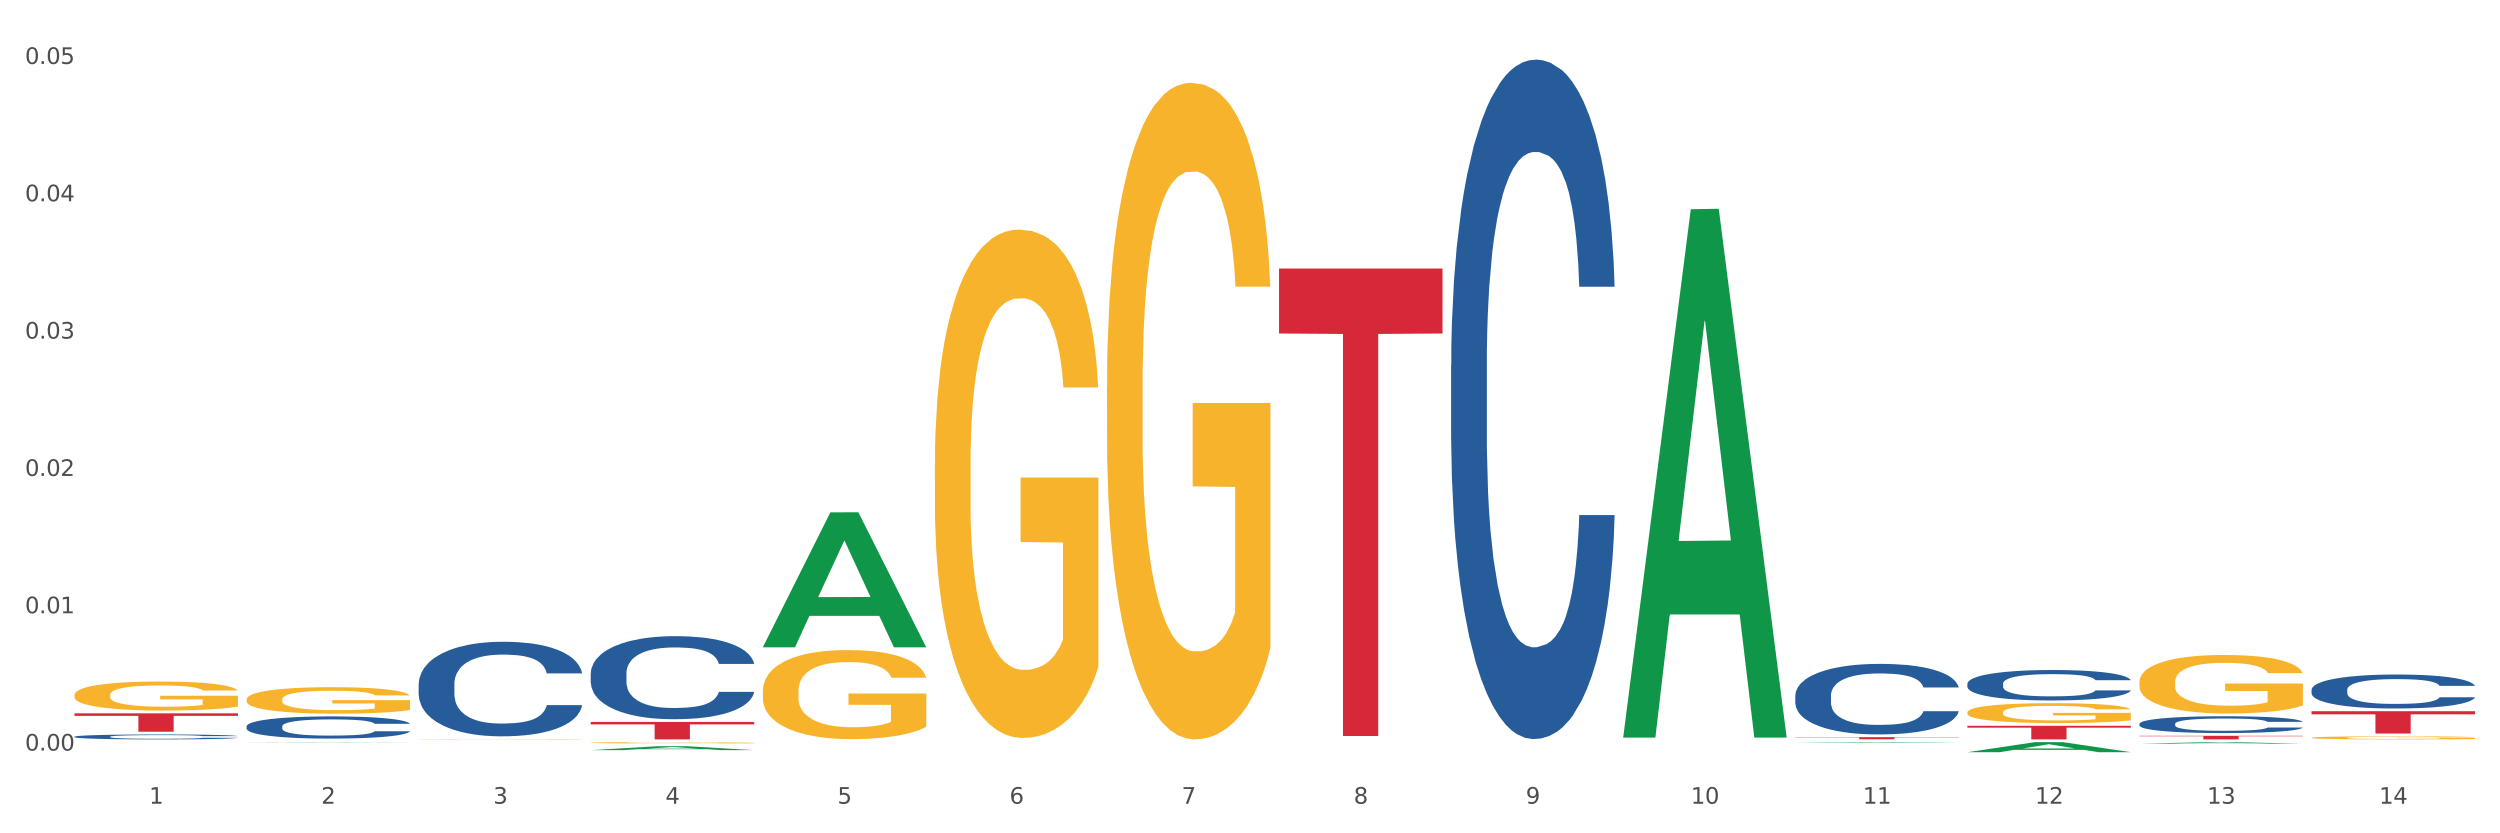 <?xml version="1.0" encoding="utf-8" standalone="no"?>
<!DOCTYPE svg PUBLIC "-//W3C//DTD SVG 1.1//EN"
  "http://www.w3.org/Graphics/SVG/1.1/DTD/svg11.dtd">
<svg xmlns:xlink="http://www.w3.org/1999/xlink" width="1080pt" height="360pt" viewBox="0 0 1080 360" xmlns="http://www.w3.org/2000/svg" version="1.1">
 <rect x="0" y="0" width="1080" height="360" fill="#333333" stroke="none"/>
 <defs>
  <style type="text/css">*{stroke-linejoin: round; stroke-linecap: butt}</style>
 </defs>
 <g id="figure_1">
  <g id="patch_1">
   <path d="M 0 360 
L 1080 360 
L 1080 0 
L 0 0 
z
" style="fill: #ffffff; stroke: #ffffff; stroke-linejoin: miter"/>
  </g>
  <g id="axes_1">
   <g id="matplotlib.axis_1">
    <g id="xtick_1">
     <g id="text_1">
      <!-- 1 -->
      <g style="fill: #4d4d4d" transform="translate(64.432 347.204) scale(0.096 -0.096)">
       <defs>
        <path id="DejaVuSans-31" d="M 794 531 
L 1825 531 
L 1825 4091 
L 703 3866 
L 703 4441 
L 1819 4666 
L 2450 4666 
L 2450 531 
L 3481 531 
L 3481 0 
L 794 0 
L 794 531 
z
" transform="scale(0.016)"/>
       </defs>
       <use xlink:href="#DejaVuSans-31"/>
      </g>
     </g>
    </g>
    <g id="xtick_2">
     <g id="text_2">
      <!-- 2 -->
      <g style="fill: #4d4d4d" transform="translate(138.771 347.204) scale(0.096 -0.096)">
       <defs>
        <path id="DejaVuSans-32" d="M 1228 531 
L 3431 531 
L 3431 0 
L 469 0 
L 469 531 
Q 828 903 1448 1529 
Q 2069 2156 2228 2338 
Q 2531 2678 2651 2914 
Q 2772 3150 2772 3378 
Q 2772 3750 2511 3984 
Q 2250 4219 1831 4219 
Q 1534 4219 1204 4116 
Q 875 4013 500 3803 
L 500 4441 
Q 881 4594 1212 4672 
Q 1544 4750 1819 4750 
Q 2544 4750 2975 4387 
Q 3406 4025 3406 3419 
Q 3406 3131 3298 2873 
Q 3191 2616 2906 2266 
Q 2828 2175 2409 1742 
Q 1991 1309 1228 531 
z
" transform="scale(0.016)"/>
       </defs>
       <use xlink:href="#DejaVuSans-32"/>
      </g>
     </g>
    </g>
    <g id="xtick_3">
     <g id="text_3">
      <!-- 3 -->
      <g style="fill: #4d4d4d" transform="translate(213.109 347.204) scale(0.096 -0.096)">
       <defs>
        <path id="DejaVuSans-33" d="M 2597 2516 
Q 3050 2419 3304 2112 
Q 3559 1806 3559 1356 
Q 3559 666 3084 287 
Q 2609 -91 1734 -91 
Q 1441 -91 1130 -33 
Q 819 25 488 141 
L 488 750 
Q 750 597 1062 519 
Q 1375 441 1716 441 
Q 2309 441 2620 675 
Q 2931 909 2931 1356 
Q 2931 1769 2642 2001 
Q 2353 2234 1838 2234 
L 1294 2234 
L 1294 2753 
L 1863 2753 
Q 2328 2753 2575 2939 
Q 2822 3125 2822 3475 
Q 2822 3834 2567 4026 
Q 2313 4219 1838 4219 
Q 1578 4219 1281 4162 
Q 984 4106 628 3988 
L 628 4550 
Q 988 4650 1302 4700 
Q 1616 4750 1894 4750 
Q 2613 4750 3031 4423 
Q 3450 4097 3450 3541 
Q 3450 3153 3228 2886 
Q 3006 2619 2597 2516 
z
" transform="scale(0.016)"/>
       </defs>
       <use xlink:href="#DejaVuSans-33"/>
      </g>
     </g>
    </g>
    <g id="xtick_4">
     <g id="text_4">
      <!-- 4 -->
      <g style="fill: #4d4d4d" transform="translate(287.448 347.204) scale(0.096 -0.096)">
       <defs>
        <path id="DejaVuSans-34" d="M 2419 4116 
L 825 1625 
L 2419 1625 
L 2419 4116 
z
M 2253 4666 
L 3047 4666 
L 3047 1625 
L 3713 1625 
L 3713 1100 
L 3047 1100 
L 3047 0 
L 2419 0 
L 2419 1100 
L 313 1100 
L 313 1709 
L 2253 4666 
z
" transform="scale(0.016)"/>
       </defs>
       <use xlink:href="#DejaVuSans-34"/>
      </g>
     </g>
    </g>
    <g id="xtick_5">
     <g id="text_5">
      <!-- 5 -->
      <g style="fill: #4d4d4d" transform="translate(361.787 347.204) scale(0.096 -0.096)">
       <defs>
        <path id="DejaVuSans-35" d="M 691 4666 
L 3169 4666 
L 3169 4134 
L 1269 4134 
L 1269 2991 
Q 1406 3038 1543 3061 
Q 1681 3084 1819 3084 
Q 2600 3084 3056 2656 
Q 3513 2228 3513 1497 
Q 3513 744 3044 326 
Q 2575 -91 1722 -91 
Q 1428 -91 1123 -41 
Q 819 9 494 109 
L 494 744 
Q 775 591 1075 516 
Q 1375 441 1709 441 
Q 2250 441 2565 725 
Q 2881 1009 2881 1497 
Q 2881 1984 2565 2268 
Q 2250 2553 1709 2553 
Q 1456 2553 1204 2497 
Q 953 2441 691 2322 
L 691 4666 
z
" transform="scale(0.016)"/>
       </defs>
       <use xlink:href="#DejaVuSans-35"/>
      </g>
     </g>
    </g>
    <g id="xtick_6">
     <g id="text_6">
      <!-- 6 -->
      <g style="fill: #4d4d4d" transform="translate(436.125 347.204) scale(0.096 -0.096)">
       <defs>
        <path id="DejaVuSans-36" d="M 2113 2584 
Q 1688 2584 1439 2293 
Q 1191 2003 1191 1497 
Q 1191 994 1439 701 
Q 1688 409 2113 409 
Q 2538 409 2786 701 
Q 3034 994 3034 1497 
Q 3034 2003 2786 2293 
Q 2538 2584 2113 2584 
z
M 3366 4563 
L 3366 3988 
Q 3128 4100 2886 4159 
Q 2644 4219 2406 4219 
Q 1781 4219 1451 3797 
Q 1122 3375 1075 2522 
Q 1259 2794 1537 2939 
Q 1816 3084 2150 3084 
Q 2853 3084 3261 2657 
Q 3669 2231 3669 1497 
Q 3669 778 3244 343 
Q 2819 -91 2113 -91 
Q 1303 -91 875 529 
Q 447 1150 447 2328 
Q 447 3434 972 4092 
Q 1497 4750 2381 4750 
Q 2619 4750 2861 4703 
Q 3103 4656 3366 4563 
z
" transform="scale(0.016)"/>
       </defs>
       <use xlink:href="#DejaVuSans-36"/>
      </g>
     </g>
    </g>
    <g id="xtick_7">
     <g id="text_7">
      <!-- 7 -->
      <g style="fill: #4d4d4d" transform="translate(510.464 347.204) scale(0.096 -0.096)">
       <defs>
        <path id="DejaVuSans-37" d="M 525 4666 
L 3525 4666 
L 3525 4397 
L 1831 0 
L 1172 0 
L 2766 4134 
L 525 4134 
L 525 4666 
z
" transform="scale(0.016)"/>
       </defs>
       <use xlink:href="#DejaVuSans-37"/>
      </g>
     </g>
    </g>
    <g id="xtick_8">
     <g id="text_8">
      <!-- 8 -->
      <g style="fill: #4d4d4d" transform="translate(584.803 347.204) scale(0.096 -0.096)">
       <defs>
        <path id="DejaVuSans-38" d="M 2034 2216 
Q 1584 2216 1326 1975 
Q 1069 1734 1069 1313 
Q 1069 891 1326 650 
Q 1584 409 2034 409 
Q 2484 409 2743 651 
Q 3003 894 3003 1313 
Q 3003 1734 2745 1975 
Q 2488 2216 2034 2216 
z
M 1403 2484 
Q 997 2584 770 2862 
Q 544 3141 544 3541 
Q 544 4100 942 4425 
Q 1341 4750 2034 4750 
Q 2731 4750 3128 4425 
Q 3525 4100 3525 3541 
Q 3525 3141 3298 2862 
Q 3072 2584 2669 2484 
Q 3125 2378 3379 2068 
Q 3634 1759 3634 1313 
Q 3634 634 3220 271 
Q 2806 -91 2034 -91 
Q 1263 -91 848 271 
Q 434 634 434 1313 
Q 434 1759 690 2068 
Q 947 2378 1403 2484 
z
M 1172 3481 
Q 1172 3119 1398 2916 
Q 1625 2713 2034 2713 
Q 2441 2713 2670 2916 
Q 2900 3119 2900 3481 
Q 2900 3844 2670 4047 
Q 2441 4250 2034 4250 
Q 1625 4250 1398 4047 
Q 1172 3844 1172 3481 
z
" transform="scale(0.016)"/>
       </defs>
       <use xlink:href="#DejaVuSans-38"/>
      </g>
     </g>
    </g>
    <g id="xtick_9">
     <g id="text_9">
      <!-- 9 -->
      <g style="fill: #4d4d4d" transform="translate(659.142 347.204) scale(0.096 -0.096)">
       <defs>
        <path id="DejaVuSans-39" d="M 703 97 
L 703 672 
Q 941 559 1184 500 
Q 1428 441 1663 441 
Q 2288 441 2617 861 
Q 2947 1281 2994 2138 
Q 2813 1869 2534 1725 
Q 2256 1581 1919 1581 
Q 1219 1581 811 2004 
Q 403 2428 403 3163 
Q 403 3881 828 4315 
Q 1253 4750 1959 4750 
Q 2769 4750 3195 4129 
Q 3622 3509 3622 2328 
Q 3622 1225 3098 567 
Q 2575 -91 1691 -91 
Q 1453 -91 1209 -44 
Q 966 3 703 97 
z
M 1959 2075 
Q 2384 2075 2632 2365 
Q 2881 2656 2881 3163 
Q 2881 3666 2632 3958 
Q 2384 4250 1959 4250 
Q 1534 4250 1286 3958 
Q 1038 3666 1038 3163 
Q 1038 2656 1286 2365 
Q 1534 2075 1959 2075 
z
" transform="scale(0.016)"/>
       </defs>
       <use xlink:href="#DejaVuSans-39"/>
      </g>
     </g>
    </g>
    <g id="xtick_10">
     <g id="text_10">
      <!-- 10 -->
      <g style="fill: #4d4d4d" transform="translate(730.426 347.204) scale(0.096 -0.096)">
       <defs>
        <path id="DejaVuSans-30" d="M 2034 4250 
Q 1547 4250 1301 3770 
Q 1056 3291 1056 2328 
Q 1056 1369 1301 889 
Q 1547 409 2034 409 
Q 2525 409 2770 889 
Q 3016 1369 3016 2328 
Q 3016 3291 2770 3770 
Q 2525 4250 2034 4250 
z
M 2034 4750 
Q 2819 4750 3233 4129 
Q 3647 3509 3647 2328 
Q 3647 1150 3233 529 
Q 2819 -91 2034 -91 
Q 1250 -91 836 529 
Q 422 1150 422 2328 
Q 422 3509 836 4129 
Q 1250 4750 2034 4750 
z
" transform="scale(0.016)"/>
       </defs>
       <use xlink:href="#DejaVuSans-31"/>
       <use xlink:href="#DejaVuSans-30" transform="translate(63.623 0)"/>
      </g>
     </g>
    </g>
    <g id="xtick_11">
     <g id="text_11">
      <!-- 11 -->
      <g style="fill: #4d4d4d" transform="translate(804.765 347.204) scale(0.096 -0.096)">
       <use xlink:href="#DejaVuSans-31"/>
       <use xlink:href="#DejaVuSans-31" transform="translate(63.623 0)"/>
      </g>
     </g>
    </g>
    <g id="xtick_12">
     <g id="text_12">
      <!-- 12 -->
      <g style="fill: #4d4d4d" transform="translate(879.104 347.204) scale(0.096 -0.096)">
       <use xlink:href="#DejaVuSans-31"/>
       <use xlink:href="#DejaVuSans-32" transform="translate(63.623 0)"/>
      </g>
     </g>
    </g>
    <g id="xtick_13">
     <g id="text_13">
      <!-- 13 -->
      <g style="fill: #4d4d4d" transform="translate(953.442 347.204) scale(0.096 -0.096)">
       <use xlink:href="#DejaVuSans-31"/>
       <use xlink:href="#DejaVuSans-33" transform="translate(63.623 0)"/>
      </g>
     </g>
    </g>
    <g id="xtick_14">
     <g id="text_14">
      <!-- 14 -->
      <g style="fill: #4d4d4d" transform="translate(1027.781 347.204) scale(0.096 -0.096)">
       <use xlink:href="#DejaVuSans-31"/>
       <use xlink:href="#DejaVuSans-34" transform="translate(63.623 0)"/>
      </g>
     </g>
    </g>
    <g id="xtick_15"/>
    <g id="xtick_16"/>
    <g id="xtick_17"/>
    <g id="xtick_18"/>
    <g id="xtick_19"/>
    <g id="xtick_20"/>
    <g id="xtick_21"/>
    <g id="xtick_22"/>
    <g id="xtick_23"/>
    <g id="xtick_24"/>
    <g id="xtick_25"/>
    <g id="xtick_26"/>
    <g id="xtick_27"/>
   </g>
   <g id="matplotlib.axis_2">
    <g id="ytick_1">
     <g id="text_15">
      <!-- 0.00 -->
      <g style="fill: #4d4d4d" transform="translate(10.8 324.252) scale(0.096 -0.096)">
       <defs>
        <path id="DejaVuSans-2e" d="M 684 794 
L 1344 794 
L 1344 0 
L 684 0 
L 684 794 
z
" transform="scale(0.016)"/>
       </defs>
       <use xlink:href="#DejaVuSans-30"/>
       <use xlink:href="#DejaVuSans-2e" transform="translate(63.623 0)"/>
       <use xlink:href="#DejaVuSans-30" transform="translate(95.41 0)"/>
       <use xlink:href="#DejaVuSans-30" transform="translate(159.033 0)"/>
      </g>
     </g>
    </g>
    <g id="ytick_2">
     <g id="text_16">
      <!-- 0.01 -->
      <g style="fill: #4d4d4d" transform="translate(10.8 264.927) scale(0.096 -0.096)">
       <use xlink:href="#DejaVuSans-30"/>
       <use xlink:href="#DejaVuSans-2e" transform="translate(63.623 0)"/>
       <use xlink:href="#DejaVuSans-30" transform="translate(95.41 0)"/>
       <use xlink:href="#DejaVuSans-31" transform="translate(159.033 0)"/>
      </g>
     </g>
    </g>
    <g id="ytick_3">
     <g id="text_17">
      <!-- 0.02 -->
      <g style="fill: #4d4d4d" transform="translate(10.8 205.602) scale(0.096 -0.096)">
       <use xlink:href="#DejaVuSans-30"/>
       <use xlink:href="#DejaVuSans-2e" transform="translate(63.623 0)"/>
       <use xlink:href="#DejaVuSans-30" transform="translate(95.41 0)"/>
       <use xlink:href="#DejaVuSans-32" transform="translate(159.033 0)"/>
      </g>
     </g>
    </g>
    <g id="ytick_4">
     <g id="text_18">
      <!-- 0.03 -->
      <g style="fill: #4d4d4d" transform="translate(10.8 146.277) scale(0.096 -0.096)">
       <use xlink:href="#DejaVuSans-30"/>
       <use xlink:href="#DejaVuSans-2e" transform="translate(63.623 0)"/>
       <use xlink:href="#DejaVuSans-30" transform="translate(95.41 0)"/>
       <use xlink:href="#DejaVuSans-33" transform="translate(159.033 0)"/>
      </g>
     </g>
    </g>
    <g id="ytick_5">
     <g id="text_19">
      <!-- 0.04 -->
      <g style="fill: #4d4d4d" transform="translate(10.8 86.953) scale(0.096 -0.096)">
       <use xlink:href="#DejaVuSans-30"/>
       <use xlink:href="#DejaVuSans-2e" transform="translate(63.623 0)"/>
       <use xlink:href="#DejaVuSans-30" transform="translate(95.41 0)"/>
       <use xlink:href="#DejaVuSans-34" transform="translate(159.033 0)"/>
      </g>
     </g>
    </g>
    <g id="ytick_6">
     <g id="text_20">
      <!-- 0.05 -->
      <g style="fill: #4d4d4d" transform="translate(10.8 27.628) scale(0.096 -0.096)">
       <use xlink:href="#DejaVuSans-30"/>
       <use xlink:href="#DejaVuSans-2e" transform="translate(63.623 0)"/>
       <use xlink:href="#DejaVuSans-30" transform="translate(95.41 0)"/>
       <use xlink:href="#DejaVuSans-35" transform="translate(159.033 0)"/>
      </g>
     </g>
    </g>
    <g id="ytick_7"/>
    <g id="ytick_8"/>
    <g id="ytick_9"/>
    <g id="ytick_10"/>
    <g id="ytick_11"/>
   </g>
   <g id="PolyCollection_1">
    <path d="M 106.514 320.703 
L 106.587 320.703 
L 135.709 320.605 
L 147.795 320.605 
L 177.135 320.703 
L 163.157 320.703 
L 156.823 320.68 
L 126.754 320.68 
L 126.535 320.681 
L 120.42 320.703 
L 106.514 320.703 
L 106.514 320.703 
L 130.54 320.667 
L 153.037 320.666 
L 141.897 320.626 
L 141.752 320.625 
L 141.606 320.626 
L 130.467 320.666 
L 130.54 320.667 
L 106.514 320.703 
z
" clip-path="url(#p0a4db14534)" style="fill: #109648"/>
    <path d="M 255.191 324.062 
L 255.264 324.06 
L 284.386 322.349 
L 296.472 322.348 
L 325.813 324.065 
L 311.834 324.065 
L 305.5 323.665 
L 275.431 323.665 
L 275.213 323.671 
L 269.097 324.065 
L 255.191 324.065 
L 255.191 324.062 
L 279.217 323.426 
L 301.714 323.425 
L 290.575 322.714 
L 290.429 322.71 
L 290.284 322.715 
L 279.144 323.425 
L 279.217 323.426 
L 255.191 324.062 
z
" clip-path="url(#p0a4db14534)" style="fill: #109648"/>
    <path d="M 849.901 324.941 
L 849.974 324.937 
L 879.096 320.609 
L 891.182 320.605 
L 920.523 324.95 
L 906.544 324.95 
L 900.21 323.938 
L 870.141 323.938 
L 869.922 323.954 
L 863.807 324.95 
L 849.901 324.95 
L 849.901 324.941 
L 873.927 323.334 
L 896.424 323.33 
L 885.284 321.531 
L 885.139 321.522 
L 884.993 321.535 
L 873.854 323.33 
L 873.927 323.334 
L 849.901 324.941 
z
" clip-path="url(#p0a4db14534)" style="fill: #109648"/>
    <path d="M 924.24 321.274 
L 924.312 321.273 
L 953.435 320.605 
L 965.52 320.605 
L 994.861 321.275 
L 980.883 321.275 
L 974.548 321.119 
L 944.48 321.119 
L 944.261 321.122 
L 938.145 321.275 
L 924.24 321.275 
L 924.24 321.274 
L 948.265 321.026 
L 970.763 321.025 
L 959.623 320.747 
L 959.478 320.746 
L 959.332 320.748 
L 948.193 321.025 
L 948.265 321.026 
L 924.24 321.274 
z
" clip-path="url(#p0a4db14534)" style="fill: #109648"/>
    <path d="M 701.223 318.224 
L 701.296 318.009 
L 730.419 90.395 
L 742.504 90.181 
L 771.845 318.653 
L 757.866 318.653 
L 751.532 265.45 
L 721.463 265.45 
L 721.245 266.308 
L 715.129 318.653 
L 701.223 318.653 
L 701.223 318.224 
L 725.249 233.7 
L 747.746 233.485 
L 736.607 138.878 
L 736.461 138.449 
L 736.316 139.093 
L 725.177 233.485 
L 725.249 233.7 
L 701.223 318.224 
z
" clip-path="url(#p0a4db14534)" style="fill: #109648"/>
    <path d="M 775.562 320.89 
L 775.635 320.89 
L 804.757 320.605 
L 816.843 320.605 
L 846.184 320.89 
L 832.205 320.89 
L 825.871 320.824 
L 795.802 320.824 
L 795.584 320.825 
L 789.468 320.89 
L 775.562 320.89 
L 775.562 320.89 
L 799.588 320.784 
L 822.085 320.784 
L 810.946 320.665 
L 810.8 320.665 
L 810.655 320.666 
L 799.515 320.784 
L 799.588 320.784 
L 775.562 320.89 
z
" clip-path="url(#p0a4db14534)" style="fill: #109648"/>
    <path d="M 329.53 279.551 
L 329.603 279.496 
L 358.725 221.341 
L 370.811 221.286 
L 400.152 279.66 
L 386.173 279.66 
L 379.839 266.067 
L 349.77 266.067 
L 349.551 266.286 
L 343.436 279.66 
L 329.53 279.66 
L 329.53 279.551 
L 353.556 257.955 
L 376.053 257.9 
L 364.914 233.729 
L 364.768 233.619 
L 364.622 233.783 
L 353.483 257.9 
L 353.556 257.955 
L 329.53 279.551 
z
" clip-path="url(#p0a4db14534)" style="fill: #109648"/>
    <path d="M 998.578 307.247 
L 1069.2 307.247 
L 1069.2 308.589 
L 1041.42 308.598 
L 1041.42 316.901 
L 1026.191 316.901 
L 1026.191 308.598 
L 998.578 308.589 
L 998.578 307.256 
L 998.578 307.247 
z
" clip-path="url(#p0a4db14534)" style="fill: #d62839"/>
    <path d="M 924.24 317.858 
L 994.861 317.858 
L 994.861 318.075 
L 967.081 318.077 
L 967.081 319.425 
L 951.852 319.425 
L 951.852 318.077 
L 924.24 318.075 
L 924.24 317.859 
L 924.24 317.858 
z
" clip-path="url(#p0a4db14534)" style="fill: #d62839"/>
    <path d="M 552.546 116.009 
L 623.168 116.009 
L 623.168 144.072 
L 595.388 144.261 
L 595.388 317.95 
L 580.159 317.95 
L 580.159 144.261 
L 552.546 144.072 
L 552.546 116.198 
L 552.546 116.009 
z
" clip-path="url(#p0a4db14534)" style="fill: #d62839"/>
    <path d="M 775.562 318.452 
L 846.184 318.452 
L 846.184 318.579 
L 818.404 318.58 
L 818.404 319.369 
L 803.175 319.369 
L 803.175 318.58 
L 775.562 318.579 
L 775.562 318.453 
L 775.562 318.452 
z
" clip-path="url(#p0a4db14534)" style="fill: #d62839"/>
    <path d="M 849.901 313.538 
L 920.523 313.538 
L 920.523 314.356 
L 892.742 314.362 
L 892.742 319.425 
L 877.514 319.425 
L 877.514 314.362 
L 849.901 314.356 
L 849.901 313.544 
L 849.901 313.538 
z
" clip-path="url(#p0a4db14534)" style="fill: #d62839"/>
    <path d="M 32.175 318.25 
L 32.258 318.248 
L 32.258 318.193 
L 32.509 318.119 
L 33.427 317.983 
L 34.596 317.879 
L 36.599 317.759 
L 37.684 317.708 
L 39.104 317.651 
L 42.025 317.56 
L 45.364 317.482 
L 47.702 317.439 
L 49.455 317.412 
L 53.378 317.363 
L 55.632 317.341 
L 57.969 317.324 
L 59.973 317.312 
L 63.312 317.299 
L 65.983 317.293 
L 69.072 317.291 
L 71.66 317.293 
L 75.082 317.3 
L 80.091 317.324 
L 82.011 317.338 
L 84.599 317.361 
L 87.27 317.392 
L 89.44 317.423 
L 91.945 317.468 
L 94.533 317.527 
L 97.037 317.601 
L 98.79 317.669 
L 100.209 317.741 
L 101.461 317.829 
L 102.379 317.924 
L 102.797 318.004 
L 87.52 318.004 
L 87.103 317.932 
L 86.268 317.854 
L 85.434 317.801 
L 84.515 317.759 
L 83.096 317.71 
L 81.844 317.679 
L 79.757 317.642 
L 77.837 317.618 
L 76.251 317.605 
L 74.331 317.593 
L 70.241 317.581 
L 67.319 317.581 
L 65.482 317.585 
L 63.229 317.595 
L 61.309 317.608 
L 59.055 317.632 
L 57.302 317.657 
L 55.549 317.69 
L 54.547 317.714 
L 53.044 317.757 
L 52.043 317.792 
L 50.707 317.852 
L 49.956 317.895 
L 48.62 318.006 
L 48.036 318.088 
L 47.785 318.145 
L 47.618 318.207 
L 47.618 318.511 
L 48.119 318.647 
L 48.537 318.706 
L 49.204 318.772 
L 50.457 318.858 
L 52.293 318.942 
L 54.213 319.002 
L 55.799 319.039 
L 57.302 319.066 
L 58.804 319.088 
L 60.641 319.107 
L 62.143 319.119 
L 64.397 319.131 
L 67.069 319.137 
L 69.155 319.137 
L 73.413 319.127 
L 75.333 319.117 
L 77.169 319.104 
L 79.173 319.082 
L 80.759 319.059 
L 81.677 319.041 
L 83.18 319.004 
L 84.348 318.965 
L 85.35 318.92 
L 86.018 318.881 
L 86.769 318.823 
L 87.353 318.757 
L 87.52 318.721 
L 102.797 318.721 
L 102.463 318.792 
L 101.879 318.86 
L 100.71 318.951 
L 99.792 319.004 
L 98.372 319.068 
L 96.87 319.123 
L 94.783 319.183 
L 92.863 319.228 
L 90.86 319.267 
L 88.689 319.302 
L 84.766 319.351 
L 83.347 319.365 
L 80.341 319.388 
L 78.004 319.402 
L 74.581 319.415 
L 71.075 319.423 
L 67.402 319.425 
L 64.147 319.421 
L 60.557 319.41 
L 58.303 319.398 
L 55.799 319.38 
L 52.877 319.353 
L 50.123 319.32 
L 47.535 319.281 
L 45.114 319.236 
L 42.86 319.185 
L 39.938 319.102 
L 37.768 319.02 
L 36.182 318.944 
L 35.097 318.879 
L 34.011 318.797 
L 33.427 318.741 
L 32.509 318.605 
L 32.175 318.478 
L 32.175 318.25 
z
" clip-path="url(#p0a4db14534)" style="fill: #255c99"/>
    <path d="M 106.514 313.793 
L 106.597 313.785 
L 106.597 313.54 
L 106.848 313.207 
L 107.766 312.595 
L 108.935 312.131 
L 110.938 311.589 
L 112.023 311.362 
L 113.442 311.108 
L 116.364 310.697 
L 119.703 310.347 
L 122.04 310.155 
L 123.794 310.032 
L 127.717 309.813 
L 129.971 309.717 
L 132.308 309.639 
L 134.312 309.586 
L 137.651 309.525 
L 140.322 309.499 
L 143.411 309.49 
L 145.998 309.499 
L 149.421 309.534 
L 154.43 309.639 
L 156.35 309.7 
L 158.937 309.805 
L 161.609 309.945 
L 163.779 310.085 
L 166.283 310.286 
L 168.871 310.548 
L 171.376 310.881 
L 173.129 311.187 
L 174.548 311.51 
L 175.8 311.904 
L 176.718 312.333 
L 177.135 312.691 
L 161.859 312.691 
L 161.442 312.368 
L 160.607 312.018 
L 159.772 311.782 
L 158.854 311.589 
L 157.435 311.37 
L 156.183 311.23 
L 154.096 311.064 
L 152.176 310.959 
L 150.59 310.898 
L 148.67 310.846 
L 144.579 310.793 
L 141.658 310.793 
L 139.821 310.811 
L 137.567 310.854 
L 135.647 310.916 
L 133.393 311.021 
L 131.64 311.134 
L 129.887 311.283 
L 128.886 311.388 
L 127.383 311.58 
L 126.381 311.738 
L 125.046 312.009 
L 124.294 312.201 
L 122.959 312.7 
L 122.374 313.067 
L 122.124 313.321 
L 121.957 313.601 
L 121.957 314.965 
L 122.458 315.578 
L 122.875 315.84 
L 123.543 316.138 
L 124.795 316.522 
L 126.632 316.899 
L 128.552 317.17 
L 130.138 317.336 
L 131.64 317.458 
L 133.143 317.555 
L 134.979 317.642 
L 136.482 317.695 
L 138.736 317.747 
L 141.407 317.773 
L 143.494 317.773 
L 147.751 317.73 
L 149.671 317.686 
L 151.508 317.625 
L 153.511 317.528 
L 155.097 317.423 
L 156.016 317.345 
L 157.518 317.178 
L 158.687 317.004 
L 159.689 316.802 
L 160.357 316.627 
L 161.108 316.365 
L 161.692 316.068 
L 161.859 315.91 
L 177.135 315.91 
L 176.802 316.225 
L 176.217 316.531 
L 175.049 316.942 
L 174.13 317.178 
L 172.711 317.467 
L 171.209 317.712 
L 169.122 317.983 
L 167.202 318.184 
L 165.198 318.359 
L 163.028 318.517 
L 159.104 318.735 
L 157.685 318.797 
L 154.68 318.902 
L 152.343 318.963 
L 148.92 319.024 
L 145.414 319.059 
L 141.741 319.068 
L 138.486 319.05 
L 134.896 318.998 
L 132.642 318.945 
L 130.138 318.867 
L 127.216 318.744 
L 124.461 318.595 
L 121.874 318.421 
L 119.453 318.219 
L 117.199 317.992 
L 114.277 317.616 
L 112.107 317.248 
L 110.521 316.907 
L 109.435 316.619 
L 108.35 316.251 
L 107.766 315.998 
L 106.848 315.385 
L 106.514 314.817 
L 106.514 313.793 
z
" clip-path="url(#p0a4db14534)" style="fill: #255c99"/>
    <path d="M 998.578 297.984 
L 998.662 297.971 
L 998.662 297.596 
L 998.912 297.086 
L 999.83 296.148 
L 1000.999 295.437 
L 1003.003 294.606 
L 1004.088 294.258 
L 1005.507 293.869 
L 1008.429 293.239 
L 1011.768 292.703 
L 1014.105 292.408 
L 1015.858 292.22 
L 1019.781 291.885 
L 1022.035 291.738 
L 1024.373 291.617 
L 1026.376 291.537 
L 1029.715 291.443 
L 1032.387 291.403 
L 1035.475 291.389 
L 1038.063 291.403 
L 1041.486 291.456 
L 1046.494 291.617 
L 1048.414 291.711 
L 1051.002 291.872 
L 1053.673 292.086 
L 1055.844 292.301 
L 1058.348 292.609 
L 1060.936 293.011 
L 1063.44 293.521 
L 1065.193 293.99 
L 1066.612 294.486 
L 1067.864 295.089 
L 1068.783 295.746 
L 1069.2 296.295 
L 1053.924 296.295 
L 1053.506 295.799 
L 1052.671 295.263 
L 1051.837 294.901 
L 1050.918 294.606 
L 1049.499 294.271 
L 1048.247 294.057 
L 1046.16 293.802 
L 1044.24 293.641 
L 1042.654 293.547 
L 1040.734 293.467 
L 1036.644 293.386 
L 1033.722 293.386 
L 1031.886 293.413 
L 1029.632 293.48 
L 1027.712 293.574 
L 1025.458 293.735 
L 1023.705 293.909 
L 1021.952 294.137 
L 1020.95 294.298 
L 1019.448 294.593 
L 1018.446 294.834 
L 1017.11 295.25 
L 1016.359 295.545 
L 1015.023 296.309 
L 1014.439 296.872 
L 1014.188 297.261 
L 1014.022 297.69 
L 1014.022 299.781 
L 1014.522 300.719 
L 1014.94 301.121 
L 1015.608 301.577 
L 1016.86 302.167 
L 1018.696 302.743 
L 1020.616 303.159 
L 1022.202 303.413 
L 1023.705 303.601 
L 1025.207 303.749 
L 1027.044 303.883 
L 1028.547 303.963 
L 1030.8 304.044 
L 1033.472 304.084 
L 1035.559 304.084 
L 1039.816 304.017 
L 1041.736 303.95 
L 1043.572 303.856 
L 1045.576 303.708 
L 1047.162 303.548 
L 1048.08 303.427 
L 1049.583 303.172 
L 1050.752 302.904 
L 1051.753 302.596 
L 1052.421 302.328 
L 1053.172 301.926 
L 1053.757 301.47 
L 1053.924 301.228 
L 1069.2 301.228 
L 1068.866 301.711 
L 1068.282 302.18 
L 1067.113 302.81 
L 1066.195 303.172 
L 1064.776 303.615 
L 1063.273 303.99 
L 1061.186 304.405 
L 1059.266 304.714 
L 1057.263 304.982 
L 1055.092 305.223 
L 1051.169 305.558 
L 1049.75 305.652 
L 1046.745 305.813 
L 1044.407 305.907 
L 1040.985 306.001 
L 1037.479 306.054 
L 1033.806 306.068 
L 1030.55 306.041 
L 1026.96 305.96 
L 1024.707 305.88 
L 1022.202 305.759 
L 1019.281 305.572 
L 1016.526 305.344 
L 1013.938 305.076 
L 1011.517 304.767 
L 1009.263 304.419 
L 1006.342 303.842 
L 1004.171 303.279 
L 1002.585 302.757 
L 1001.5 302.314 
L 1000.415 301.751 
L 999.83 301.362 
L 998.912 300.424 
L 998.578 299.553 
L 998.578 297.984 
z
" clip-path="url(#p0a4db14534)" style="fill: #255c99"/>
    <path d="M 849.901 295.355 
L 849.984 295.343 
L 849.984 295.006 
L 850.235 294.55 
L 851.153 293.709 
L 852.322 293.073 
L 854.325 292.328 
L 855.41 292.016 
L 856.829 291.668 
L 859.751 291.103 
L 863.09 290.623 
L 865.428 290.359 
L 867.181 290.19 
L 871.104 289.89 
L 873.358 289.758 
L 875.695 289.65 
L 877.699 289.578 
L 881.038 289.494 
L 883.709 289.458 
L 886.798 289.446 
L 889.386 289.458 
L 892.808 289.506 
L 897.817 289.65 
L 899.737 289.734 
L 902.325 289.878 
L 904.996 290.07 
L 907.166 290.263 
L 909.671 290.539 
L 912.258 290.899 
L 914.763 291.355 
L 916.516 291.776 
L 917.935 292.22 
L 919.187 292.761 
L 920.105 293.349 
L 920.523 293.841 
L 905.246 293.841 
L 904.829 293.397 
L 903.994 292.917 
L 903.159 292.592 
L 902.241 292.328 
L 900.822 292.028 
L 899.57 291.836 
L 897.483 291.608 
L 895.563 291.464 
L 893.977 291.379 
L 892.057 291.307 
L 887.966 291.235 
L 885.045 291.235 
L 883.208 291.259 
L 880.954 291.319 
L 879.034 291.403 
L 876.78 291.548 
L 875.027 291.704 
L 873.274 291.908 
L 872.273 292.052 
L 870.77 292.316 
L 869.768 292.532 
L 868.433 292.905 
L 867.681 293.169 
L 866.346 293.853 
L 865.761 294.358 
L 865.511 294.706 
L 865.344 295.09 
L 865.344 296.964 
L 865.845 297.805 
L 866.262 298.165 
L 866.93 298.573 
L 868.182 299.102 
L 870.019 299.618 
L 871.939 299.99 
L 873.525 300.219 
L 875.027 300.387 
L 876.53 300.519 
L 878.367 300.639 
L 879.869 300.711 
L 882.123 300.783 
L 884.794 300.819 
L 886.881 300.819 
L 891.139 300.759 
L 893.059 300.699 
L 894.895 300.615 
L 896.899 300.483 
L 898.485 300.339 
L 899.403 300.231 
L 900.905 300.002 
L 902.074 299.762 
L 903.076 299.486 
L 903.744 299.246 
L 904.495 298.886 
L 905.079 298.477 
L 905.246 298.261 
L 920.523 298.261 
L 920.189 298.693 
L 919.604 299.114 
L 918.436 299.678 
L 917.517 300.002 
L 916.098 300.399 
L 914.596 300.735 
L 912.509 301.107 
L 910.589 301.384 
L 908.585 301.624 
L 906.415 301.84 
L 902.491 302.14 
L 901.072 302.224 
L 898.067 302.368 
L 895.73 302.452 
L 892.307 302.537 
L 888.801 302.585 
L 885.128 302.597 
L 881.873 302.573 
L 878.283 302.501 
L 876.029 302.428 
L 873.525 302.32 
L 870.603 302.152 
L 867.848 301.948 
L 865.261 301.708 
L 862.84 301.432 
L 860.586 301.119 
L 857.664 300.603 
L 855.494 300.099 
L 853.908 299.63 
L 852.823 299.234 
L 851.737 298.729 
L 851.153 298.381 
L 850.235 297.54 
L 849.901 296.76 
L 849.901 295.355 
z
" clip-path="url(#p0a4db14534)" style="fill: #255c99"/>
    <path d="M 626.885 157.644 
L 626.968 157.376 
L 626.968 149.87 
L 627.219 139.684 
L 628.137 120.92 
L 629.306 106.713 
L 631.309 90.093 
L 632.394 83.124 
L 633.813 75.35 
L 636.735 62.751 
L 640.074 52.029 
L 642.411 46.132 
L 644.164 42.379 
L 648.088 35.678 
L 650.342 32.729 
L 652.679 30.316 
L 654.683 28.708 
L 658.022 26.832 
L 660.693 26.028 
L 663.782 25.759 
L 666.369 26.028 
L 669.792 27.1 
L 674.801 30.316 
L 676.721 32.193 
L 679.308 35.41 
L 681.98 39.698 
L 684.15 43.987 
L 686.654 50.153 
L 689.242 58.194 
L 691.747 68.381 
L 693.5 77.763 
L 694.919 87.681 
L 696.171 99.743 
L 697.089 112.878 
L 697.506 123.869 
L 682.23 123.869 
L 681.813 113.95 
L 680.978 103.228 
L 680.143 95.991 
L 679.225 90.093 
L 677.806 83.392 
L 676.554 79.103 
L 674.467 74.01 
L 672.547 70.793 
L 670.961 68.917 
L 669.041 67.308 
L 664.95 65.7 
L 662.029 65.7 
L 660.192 66.236 
L 657.938 67.576 
L 656.018 69.453 
L 653.764 72.67 
L 652.011 76.154 
L 650.258 80.711 
L 649.257 83.928 
L 647.754 89.825 
L 646.752 94.65 
L 645.417 102.96 
L 644.665 108.857 
L 643.33 124.137 
L 642.745 135.395 
L 642.495 143.169 
L 642.328 151.747 
L 642.328 193.564 
L 642.829 212.328 
L 643.246 220.369 
L 643.914 229.483 
L 645.166 241.278 
L 647.003 252.804 
L 648.923 261.114 
L 650.509 266.207 
L 652.011 269.96 
L 653.514 272.909 
L 655.35 275.589 
L 656.853 277.198 
L 659.107 278.806 
L 661.778 279.61 
L 663.865 279.61 
L 668.122 278.27 
L 670.042 276.93 
L 671.879 275.053 
L 673.882 272.105 
L 675.468 268.888 
L 676.387 266.475 
L 677.889 261.382 
L 679.058 256.021 
L 680.06 249.856 
L 680.728 244.495 
L 681.479 236.453 
L 682.063 227.339 
L 682.23 222.514 
L 697.506 222.514 
L 697.173 232.164 
L 696.588 241.546 
L 695.42 254.145 
L 694.501 261.382 
L 693.082 270.228 
L 691.58 277.734 
L 689.493 286.044 
L 687.573 292.209 
L 685.569 297.57 
L 683.399 302.395 
L 679.475 309.096 
L 678.056 310.973 
L 675.051 314.19 
L 672.714 316.066 
L 669.291 317.942 
L 665.785 319.015 
L 662.112 319.283 
L 658.856 318.747 
L 655.267 317.138 
L 653.013 315.53 
L 650.509 313.117 
L 647.587 309.365 
L 644.832 304.808 
L 642.244 299.446 
L 639.824 293.281 
L 637.57 286.312 
L 634.648 274.785 
L 632.478 263.527 
L 630.892 253.072 
L 629.806 244.227 
L 628.721 232.968 
L 628.137 225.194 
L 627.219 206.43 
L 626.885 189.007 
L 626.885 157.644 
z
" clip-path="url(#p0a4db14534)" style="fill: #255c99"/>
    <path d="M 775.562 300.49 
L 775.646 300.462 
L 775.646 299.683 
L 775.896 298.625 
L 776.814 296.677 
L 777.983 295.202 
L 779.986 293.476 
L 781.072 292.752 
L 782.491 291.945 
L 785.412 290.637 
L 788.752 289.524 
L 791.089 288.912 
L 792.842 288.522 
L 796.765 287.826 
L 799.019 287.52 
L 801.357 287.269 
L 803.36 287.102 
L 806.699 286.908 
L 809.37 286.824 
L 812.459 286.796 
L 815.047 286.824 
L 818.469 286.935 
L 823.478 287.269 
L 825.398 287.464 
L 827.986 287.798 
L 830.657 288.244 
L 832.828 288.689 
L 835.332 289.329 
L 837.92 290.164 
L 840.424 291.222 
L 842.177 292.196 
L 843.596 293.226 
L 844.848 294.478 
L 845.766 295.842 
L 846.184 296.983 
L 830.908 296.983 
L 830.49 295.953 
L 829.655 294.84 
L 828.821 294.088 
L 827.902 293.476 
L 826.483 292.78 
L 825.231 292.335 
L 823.144 291.806 
L 821.224 291.472 
L 819.638 291.277 
L 817.718 291.11 
L 813.628 290.943 
L 810.706 290.943 
L 808.87 290.999 
L 806.616 291.138 
L 804.696 291.333 
L 802.442 291.667 
L 800.689 292.029 
L 798.936 292.502 
L 797.934 292.836 
L 796.431 293.448 
L 795.43 293.949 
L 794.094 294.812 
L 793.343 295.424 
L 792.007 297.011 
L 791.423 298.18 
L 791.172 298.987 
L 791.005 299.877 
L 791.005 304.219 
L 791.506 306.167 
L 791.924 307.002 
L 792.591 307.949 
L 793.844 309.173 
L 795.68 310.37 
L 797.6 311.233 
L 799.186 311.762 
L 800.689 312.151 
L 802.191 312.457 
L 804.028 312.736 
L 805.53 312.903 
L 807.784 313.07 
L 810.456 313.153 
L 812.543 313.153 
L 816.8 313.014 
L 818.72 312.875 
L 820.556 312.68 
L 822.56 312.374 
L 824.146 312.04 
L 825.064 311.789 
L 826.567 311.261 
L 827.735 310.704 
L 828.737 310.064 
L 829.405 309.507 
L 830.156 308.672 
L 830.741 307.726 
L 830.908 307.225 
L 846.184 307.225 
L 845.85 308.227 
L 845.266 309.201 
L 844.097 310.509 
L 843.179 311.261 
L 841.76 312.179 
L 840.257 312.958 
L 838.17 313.821 
L 836.25 314.461 
L 834.247 315.018 
L 832.076 315.519 
L 828.153 316.215 
L 826.734 316.41 
L 823.728 316.743 
L 821.391 316.938 
L 817.969 317.133 
L 814.463 317.244 
L 810.79 317.272 
L 807.534 317.217 
L 803.944 317.05 
L 801.69 316.883 
L 799.186 316.632 
L 796.264 316.243 
L 793.51 315.769 
L 790.922 315.213 
L 788.501 314.573 
L 786.247 313.849 
L 783.325 312.652 
L 781.155 311.483 
L 779.569 310.398 
L 778.484 309.479 
L 777.399 308.31 
L 776.814 307.503 
L 775.896 305.555 
L 775.562 303.746 
L 775.562 300.49 
z
" clip-path="url(#p0a4db14534)" style="fill: #255c99"/>
    <path d="M 180.852 319.343 
L 180.936 319.343 
L 180.936 319.338 
L 181.103 319.333 
L 181.936 319.323 
L 183.187 319.314 
L 184.104 319.31 
L 185.021 319.306 
L 186.105 319.302 
L 187.439 319.298 
L 189.857 319.292 
L 191.358 319.29 
L 193.192 319.286 
L 196.528 319.282 
L 198.946 319.279 
L 201.447 319.277 
L 205.533 319.275 
L 208.201 319.274 
L 211.036 319.273 
L 214.454 319.272 
L 217.039 319.272 
L 222.709 319.273 
L 227.545 319.274 
L 229.879 319.275 
L 232.881 319.277 
L 234.465 319.278 
L 237.05 319.28 
L 239.718 319.283 
L 241.552 319.285 
L 244.304 319.29 
L 246.388 319.295 
L 248.306 319.301 
L 249.306 319.305 
L 250.057 319.309 
L 250.724 319.313 
L 251.391 319.32 
L 236.383 319.32 
L 235.799 319.315 
L 234.882 319.31 
L 233.548 319.306 
L 232.38 319.303 
L 230.379 319.299 
L 228.545 319.297 
L 226.627 319.296 
L 224.293 319.294 
L 222.458 319.293 
L 219.874 319.293 
L 214.788 319.293 
L 211.369 319.294 
L 209.034 319.296 
L 207.534 319.297 
L 206.2 319.298 
L 204.699 319.3 
L 202.948 319.303 
L 201.697 319.306 
L 200.446 319.309 
L 199.446 319.312 
L 198.529 319.316 
L 197.778 319.321 
L 197.195 319.325 
L 196.694 319.33 
L 196.277 319.339 
L 196.277 319.358 
L 196.444 319.362 
L 196.861 319.368 
L 197.361 319.372 
L 198.195 319.378 
L 198.946 319.381 
L 200.363 319.386 
L 201.947 319.39 
L 203.198 319.393 
L 204.449 319.395 
L 206.616 319.398 
L 209.034 319.401 
L 211.119 319.402 
L 213.954 319.404 
L 215.871 319.404 
L 217.539 319.405 
L 221.625 319.405 
L 224.543 319.404 
L 227.795 319.403 
L 230.296 319.402 
L 232.38 319.4 
L 234.715 319.398 
L 236.216 319.396 
L 236.216 319.366 
L 217.873 319.366 
L 217.873 319.347 
L 251.474 319.347 
L 251.474 319.404 
L 250.057 319.407 
L 248.473 319.409 
L 246.805 319.412 
L 244.304 319.415 
L 241.302 319.417 
L 238.634 319.419 
L 235.799 319.421 
L 232.464 319.423 
L 228.128 319.424 
L 225.46 319.425 
L 222.125 319.425 
L 218.206 319.425 
L 214.788 319.425 
L 211.452 319.424 
L 207.951 319.423 
L 204.532 319.421 
L 201.947 319.419 
L 199.362 319.417 
L 196.611 319.414 
L 194.443 319.411 
L 192.776 319.409 
L 190.941 319.406 
L 188.94 319.401 
L 187.439 319.398 
L 186.105 319.394 
L 184.688 319.389 
L 183.687 319.384 
L 182.687 319.379 
L 182.103 319.375 
L 181.436 319.369 
L 180.936 319.36 
L 180.852 319.343 
z
" clip-path="url(#p0a4db14534)" style="fill: #f7b32b"/>
    <path d="M 255.191 320.865 
L 255.275 320.864 
L 255.275 320.846 
L 255.441 320.83 
L 256.275 320.791 
L 257.526 320.759 
L 258.443 320.742 
L 259.36 320.729 
L 260.444 320.715 
L 261.778 320.7 
L 264.196 320.679 
L 265.697 320.668 
L 267.531 320.657 
L 270.866 320.641 
L 273.284 320.631 
L 275.786 320.624 
L 279.871 320.614 
L 282.539 320.61 
L 285.374 320.607 
L 288.793 320.605 
L 291.377 320.605 
L 297.047 320.606 
L 301.883 320.611 
L 304.218 320.614 
L 307.219 320.62 
L 308.804 320.625 
L 311.388 320.633 
L 314.057 320.644 
L 315.891 320.653 
L 318.642 320.67 
L 320.727 320.688 
L 322.645 320.71 
L 323.645 320.724 
L 324.395 320.738 
L 325.062 320.754 
L 325.73 320.78 
L 310.721 320.78 
L 310.138 320.762 
L 309.221 320.745 
L 307.886 320.728 
L 306.719 320.718 
L 304.718 320.705 
L 302.884 320.697 
L 300.966 320.69 
L 298.631 320.685 
L 296.797 320.683 
L 294.212 320.681 
L 289.126 320.681 
L 285.708 320.685 
L 283.373 320.69 
L 281.872 320.695 
L 280.538 320.7 
L 279.037 320.707 
L 277.286 320.718 
L 276.036 320.728 
L 274.785 320.74 
L 273.785 320.753 
L 272.867 320.767 
L 272.117 320.783 
L 271.533 320.799 
L 271.033 320.818 
L 270.616 320.851 
L 270.616 320.921 
L 270.783 320.937 
L 271.2 320.958 
L 271.7 320.974 
L 272.534 320.993 
L 273.284 321.006 
L 274.702 321.025 
L 276.286 321.04 
L 277.537 321.05 
L 278.787 321.058 
L 280.955 321.069 
L 283.373 321.079 
L 285.458 321.084 
L 288.292 321.089 
L 290.21 321.091 
L 291.878 321.093 
L 295.963 321.093 
L 298.882 321.091 
L 302.133 321.087 
L 304.635 321.083 
L 306.719 321.077 
L 309.054 321.068 
L 310.555 321.059 
L 310.555 320.951 
L 292.211 320.951 
L 292.211 320.879 
L 325.813 320.879 
L 325.813 321.089 
L 324.395 321.1 
L 322.811 321.11 
L 321.144 321.119 
L 318.642 321.13 
L 315.641 321.14 
L 312.973 321.147 
L 310.138 321.153 
L 306.803 321.159 
L 302.467 321.164 
L 299.799 321.166 
L 296.464 321.168 
L 292.545 321.168 
L 289.126 321.167 
L 285.791 321.165 
L 282.289 321.16 
L 278.871 321.153 
L 276.286 321.147 
L 273.701 321.138 
L 270.95 321.128 
L 268.782 321.117 
L 267.114 321.108 
L 265.28 321.096 
L 263.279 321.081 
L 261.778 321.067 
L 260.444 321.052 
L 259.027 321.034 
L 258.026 321.018 
L 257.025 320.998 
L 256.442 320.983 
L 255.775 320.96 
L 255.275 320.927 
L 255.191 320.865 
z
" clip-path="url(#p0a4db14534)" style="fill: #f7b32b"/>
    <path d="M 32.175 300.224 
L 32.258 300.212 
L 32.258 299.8 
L 32.425 299.445 
L 33.259 298.587 
L 34.51 297.877 
L 35.427 297.499 
L 36.344 297.19 
L 37.428 296.881 
L 38.762 296.56 
L 41.18 296.091 
L 42.681 295.85 
L 44.515 295.599 
L 47.85 295.232 
L 50.268 295.026 
L 52.77 294.854 
L 56.855 294.648 
L 59.523 294.557 
L 62.358 294.488 
L 65.777 294.442 
L 68.361 294.431 
L 74.031 294.465 
L 78.867 294.568 
L 81.202 294.648 
L 84.203 294.786 
L 85.788 294.877 
L 88.372 295.061 
L 91.04 295.301 
L 92.875 295.507 
L 95.626 295.896 
L 97.711 296.286 
L 99.628 296.766 
L 100.629 297.098 
L 101.379 297.407 
L 102.046 297.762 
L 102.713 298.323 
L 87.705 298.323 
L 87.122 297.923 
L 86.204 297.545 
L 84.87 297.179 
L 83.703 296.95 
L 81.702 296.663 
L 79.868 296.48 
L 77.95 296.343 
L 75.615 296.228 
L 73.781 296.171 
L 71.196 296.125 
L 66.11 296.137 
L 62.692 296.228 
L 60.357 296.343 
L 58.856 296.446 
L 57.522 296.56 
L 56.021 296.721 
L 54.27 296.961 
L 53.02 297.179 
L 51.769 297.453 
L 50.768 297.728 
L 49.851 298.049 
L 49.101 298.392 
L 48.517 298.747 
L 48.017 299.182 
L 47.6 299.903 
L 47.6 301.472 
L 47.767 301.827 
L 48.184 302.296 
L 48.684 302.651 
L 49.518 303.075 
L 50.268 303.361 
L 51.686 303.773 
L 53.27 304.116 
L 54.52 304.334 
L 55.771 304.517 
L 57.939 304.769 
L 60.357 304.975 
L 62.441 305.101 
L 65.276 305.215 
L 67.194 305.261 
L 68.862 305.284 
L 72.947 305.284 
L 75.865 305.25 
L 79.117 305.17 
L 81.619 305.067 
L 83.703 304.941 
L 86.038 304.735 
L 87.538 304.54 
L 87.538 302.147 
L 69.195 302.136 
L 69.195 300.544 
L 102.797 300.544 
L 102.797 305.215 
L 101.379 305.456 
L 99.795 305.673 
L 98.128 305.868 
L 95.626 306.108 
L 92.625 306.337 
L 89.956 306.498 
L 87.122 306.635 
L 83.786 306.761 
L 79.451 306.875 
L 76.783 306.921 
L 73.447 306.956 
L 69.529 306.967 
L 66.11 306.944 
L 62.775 306.887 
L 59.273 306.784 
L 55.855 306.635 
L 53.27 306.486 
L 50.685 306.303 
L 47.934 306.063 
L 45.766 305.834 
L 44.098 305.628 
L 42.264 305.364 
L 40.263 305.021 
L 38.762 304.712 
L 37.428 304.391 
L 36.01 303.979 
L 35.01 303.624 
L 34.009 303.178 
L 33.426 302.846 
L 32.759 302.33 
L 32.258 301.609 
L 32.175 300.224 
z
" clip-path="url(#p0a4db14534)" style="fill: #f7b32b"/>
    <path d="M 106.514 302.156 
L 106.597 302.145 
L 106.597 301.769 
L 106.764 301.445 
L 107.598 300.662 
L 108.848 300.014 
L 109.765 299.669 
L 110.683 299.387 
L 111.767 299.105 
L 113.101 298.812 
L 115.519 298.384 
L 117.019 298.164 
L 118.854 297.934 
L 122.189 297.6 
L 124.607 297.412 
L 127.108 297.255 
L 131.194 297.067 
L 133.862 296.983 
L 136.697 296.921 
L 140.115 296.879 
L 142.7 296.868 
L 148.37 296.9 
L 153.206 296.994 
L 155.54 297.067 
L 158.542 297.192 
L 160.126 297.276 
L 162.711 297.443 
L 165.379 297.663 
L 167.213 297.851 
L 169.965 298.206 
L 172.049 298.561 
L 173.967 299 
L 174.968 299.303 
L 175.718 299.585 
L 176.385 299.909 
L 177.052 300.421 
L 162.044 300.421 
L 161.46 300.055 
L 160.543 299.711 
L 159.209 299.376 
L 158.042 299.167 
L 156.041 298.906 
L 154.206 298.739 
L 152.289 298.613 
L 149.954 298.509 
L 148.12 298.457 
L 145.535 298.415 
L 140.449 298.425 
L 137.03 298.509 
L 134.696 298.613 
L 133.195 298.707 
L 131.861 298.812 
L 130.36 298.958 
L 128.609 299.178 
L 127.358 299.376 
L 126.108 299.627 
L 125.107 299.878 
L 124.19 300.17 
L 123.44 300.484 
L 122.856 300.808 
L 122.356 301.205 
L 121.939 301.863 
L 121.939 303.295 
L 122.106 303.619 
L 122.522 304.047 
L 123.023 304.371 
L 123.856 304.758 
L 124.607 305.019 
L 126.024 305.395 
L 127.609 305.709 
L 128.859 305.907 
L 130.11 306.074 
L 132.278 306.304 
L 134.696 306.492 
L 136.78 306.607 
L 139.615 306.712 
L 141.533 306.753 
L 143.2 306.774 
L 147.286 306.774 
L 150.204 306.743 
L 153.456 306.67 
L 155.957 306.576 
L 158.042 306.461 
L 160.376 306.273 
L 161.877 306.095 
L 161.877 303.911 
L 143.534 303.901 
L 143.534 302.448 
L 177.135 302.448 
L 177.135 306.712 
L 175.718 306.931 
L 174.134 307.13 
L 172.466 307.307 
L 169.965 307.527 
L 166.963 307.736 
L 164.295 307.882 
L 161.46 308.007 
L 158.125 308.122 
L 153.789 308.227 
L 151.121 308.269 
L 147.786 308.3 
L 143.867 308.31 
L 140.449 308.29 
L 137.114 308.237 
L 133.612 308.143 
L 130.193 308.007 
L 127.609 307.872 
L 125.024 307.704 
L 122.272 307.485 
L 120.104 307.276 
L 118.437 307.088 
L 116.603 306.848 
L 114.601 306.534 
L 113.101 306.252 
L 111.767 305.959 
L 110.349 305.583 
L 109.349 305.259 
L 108.348 304.852 
L 107.764 304.549 
L 107.097 304.078 
L 106.597 303.42 
L 106.514 302.156 
z
" clip-path="url(#p0a4db14534)" style="fill: #f7b32b"/>
    <path d="M 924.24 312.679 
L 924.323 312.672 
L 924.323 312.487 
L 924.573 312.235 
L 925.492 311.77 
L 926.66 311.419 
L 928.664 311.008 
L 929.749 310.835 
L 931.168 310.643 
L 934.09 310.331 
L 937.429 310.066 
L 939.766 309.92 
L 941.519 309.827 
L 945.443 309.661 
L 947.697 309.588 
L 950.034 309.529 
L 952.037 309.489 
L 955.377 309.443 
L 958.048 309.423 
L 961.136 309.416 
L 963.724 309.423 
L 967.147 309.449 
L 972.155 309.529 
L 974.075 309.575 
L 976.663 309.655 
L 979.335 309.761 
L 981.505 309.867 
L 984.009 310.02 
L 986.597 310.219 
L 989.101 310.471 
L 990.854 310.703 
L 992.273 310.948 
L 993.526 311.247 
L 994.444 311.571 
L 994.861 311.843 
L 979.585 311.843 
L 979.168 311.598 
L 978.333 311.333 
L 977.498 311.154 
L 976.58 311.008 
L 975.161 310.842 
L 973.908 310.736 
L 971.822 310.61 
L 969.902 310.53 
L 968.316 310.484 
L 966.396 310.444 
L 962.305 310.404 
L 959.383 310.404 
L 957.547 310.418 
L 955.293 310.451 
L 953.373 310.497 
L 951.119 310.577 
L 949.366 310.663 
L 947.613 310.776 
L 946.611 310.855 
L 945.109 311.001 
L 944.107 311.121 
L 942.771 311.326 
L 942.02 311.472 
L 940.685 311.85 
L 940.1 312.129 
L 939.85 312.321 
L 939.683 312.533 
L 939.683 313.568 
L 940.184 314.032 
L 940.601 314.231 
L 941.269 314.456 
L 942.521 314.748 
L 944.358 315.033 
L 946.278 315.239 
L 947.864 315.365 
L 949.366 315.458 
L 950.869 315.531 
L 952.705 315.597 
L 954.208 315.637 
L 956.462 315.677 
L 959.133 315.697 
L 961.22 315.697 
L 965.477 315.664 
L 967.397 315.63 
L 969.234 315.584 
L 971.237 315.511 
L 972.823 315.431 
L 973.742 315.372 
L 975.244 315.246 
L 976.413 315.113 
L 977.415 314.961 
L 978.082 314.828 
L 978.834 314.629 
L 979.418 314.403 
L 979.585 314.284 
L 994.861 314.284 
L 994.527 314.523 
L 993.943 314.755 
L 992.774 315.067 
L 991.856 315.246 
L 990.437 315.465 
L 988.934 315.65 
L 986.847 315.856 
L 984.927 316.008 
L 982.924 316.141 
L 980.754 316.26 
L 976.83 316.426 
L 975.411 316.473 
L 972.406 316.552 
L 970.069 316.599 
L 966.646 316.645 
L 963.14 316.672 
L 959.467 316.678 
L 956.211 316.665 
L 952.622 316.625 
L 950.368 316.585 
L 947.864 316.526 
L 944.942 316.433 
L 942.187 316.32 
L 939.599 316.187 
L 937.178 316.035 
L 934.925 315.862 
L 932.003 315.577 
L 929.832 315.299 
L 928.246 315.04 
L 927.161 314.821 
L 926.076 314.543 
L 925.492 314.35 
L 924.573 313.886 
L 924.24 313.455 
L 924.24 312.679 
z
" clip-path="url(#p0a4db14534)" style="fill: #255c99"/>
    <path d="M 255.191 290.943 
L 255.275 290.91 
L 255.275 289.992 
L 255.525 288.747 
L 256.443 286.453 
L 257.612 284.717 
L 259.615 282.685 
L 260.701 281.833 
L 262.12 280.883 
L 265.041 279.343 
L 268.381 278.032 
L 270.718 277.311 
L 272.471 276.852 
L 276.394 276.033 
L 278.648 275.673 
L 280.986 275.378 
L 282.989 275.181 
L 286.328 274.952 
L 288.999 274.853 
L 292.088 274.821 
L 294.676 274.853 
L 298.098 274.985 
L 303.107 275.378 
L 305.027 275.607 
L 307.615 276 
L 310.286 276.525 
L 312.457 277.049 
L 314.961 277.803 
L 317.549 278.786 
L 320.053 280.031 
L 321.806 281.178 
L 323.225 282.39 
L 324.477 283.865 
L 325.396 285.47 
L 325.813 286.814 
L 310.537 286.814 
L 310.119 285.602 
L 309.284 284.291 
L 308.45 283.406 
L 307.531 282.685 
L 306.112 281.866 
L 304.86 281.342 
L 302.773 280.719 
L 300.853 280.326 
L 299.267 280.096 
L 297.347 279.9 
L 293.257 279.703 
L 290.335 279.703 
L 288.499 279.769 
L 286.245 279.933 
L 284.325 280.162 
L 282.071 280.555 
L 280.318 280.981 
L 278.565 281.538 
L 277.563 281.931 
L 276.06 282.652 
L 275.059 283.242 
L 273.723 284.258 
L 272.972 284.979 
L 271.636 286.847 
L 271.052 288.223 
L 270.801 289.173 
L 270.634 290.222 
L 270.634 295.334 
L 271.135 297.627 
L 271.553 298.611 
L 272.22 299.725 
L 273.473 301.166 
L 275.309 302.575 
L 277.229 303.591 
L 278.815 304.214 
L 280.318 304.673 
L 281.82 305.033 
L 283.657 305.361 
L 285.159 305.557 
L 287.413 305.754 
L 290.085 305.852 
L 292.172 305.852 
L 296.429 305.688 
L 298.349 305.525 
L 300.185 305.295 
L 302.189 304.935 
L 303.775 304.542 
L 304.693 304.247 
L 306.196 303.624 
L 307.364 302.969 
L 308.366 302.215 
L 309.034 301.56 
L 309.785 300.577 
L 310.37 299.462 
L 310.537 298.873 
L 325.813 298.873 
L 325.479 300.052 
L 324.895 301.199 
L 323.726 302.739 
L 322.808 303.624 
L 321.389 304.705 
L 319.886 305.623 
L 317.799 306.639 
L 315.879 307.392 
L 313.876 308.048 
L 311.705 308.638 
L 307.782 309.457 
L 306.363 309.686 
L 303.358 310.079 
L 301.02 310.309 
L 297.598 310.538 
L 294.092 310.669 
L 290.419 310.702 
L 287.163 310.636 
L 283.573 310.44 
L 281.32 310.243 
L 278.815 309.948 
L 275.893 309.49 
L 273.139 308.933 
L 270.551 308.277 
L 268.13 307.524 
L 265.876 306.672 
L 262.955 305.262 
L 260.784 303.886 
L 259.198 302.608 
L 258.113 301.527 
L 257.028 300.151 
L 256.443 299.2 
L 255.525 296.907 
L 255.191 294.777 
L 255.191 290.943 
z
" clip-path="url(#p0a4db14534)" style="fill: #255c99"/>
    <path d="M 255.191 311.881 
L 325.813 311.881 
L 325.813 312.93 
L 298.033 312.937 
L 298.033 319.425 
L 282.804 319.425 
L 282.804 312.937 
L 255.191 312.93 
L 255.191 311.888 
L 255.191 311.881 
z
" clip-path="url(#p0a4db14534)" style="fill: #d62839"/>
    <path d="M 32.175 308.146 
L 102.797 308.146 
L 102.797 309.253 
L 75.017 309.261 
L 75.017 316.111 
L 59.788 316.111 
L 59.788 309.261 
L 32.175 309.253 
L 32.175 308.154 
L 32.175 308.146 
z
" clip-path="url(#p0a4db14534)" style="fill: #d62839"/>
    <path d="M 180.852 295.595 
L 180.936 295.558 
L 180.936 294.513 
L 181.186 293.096 
L 182.105 290.484 
L 183.273 288.506 
L 185.277 286.193 
L 186.362 285.223 
L 187.781 284.141 
L 190.703 282.388 
L 194.042 280.895 
L 196.379 280.075 
L 198.132 279.552 
L 202.056 278.619 
L 204.31 278.209 
L 206.647 277.873 
L 208.65 277.649 
L 211.989 277.388 
L 214.661 277.276 
L 217.749 277.239 
L 220.337 277.276 
L 223.76 277.426 
L 228.768 277.873 
L 230.688 278.134 
L 233.276 278.582 
L 235.947 279.179 
L 238.118 279.776 
L 240.622 280.634 
L 243.21 281.753 
L 245.714 283.171 
L 247.467 284.477 
L 248.886 285.858 
L 250.139 287.536 
L 251.057 289.365 
L 251.474 290.894 
L 236.198 290.894 
L 235.78 289.514 
L 234.946 288.021 
L 234.111 287.014 
L 233.193 286.193 
L 231.774 285.261 
L 230.521 284.664 
L 228.434 283.955 
L 226.514 283.507 
L 224.928 283.246 
L 223.008 283.022 
L 218.918 282.798 
L 215.996 282.798 
L 214.16 282.873 
L 211.906 283.059 
L 209.986 283.32 
L 207.732 283.768 
L 205.979 284.253 
L 204.226 284.887 
L 203.224 285.335 
L 201.722 286.156 
L 200.72 286.828 
L 199.384 287.984 
L 198.633 288.805 
L 197.297 290.932 
L 196.713 292.499 
L 196.463 293.581 
L 196.296 294.774 
L 196.296 300.595 
L 196.797 303.206 
L 197.214 304.326 
L 197.882 305.594 
L 199.134 307.236 
L 200.97 308.84 
L 202.89 309.997 
L 204.476 310.706 
L 205.979 311.228 
L 207.482 311.638 
L 209.318 312.011 
L 210.821 312.235 
L 213.075 312.459 
L 215.746 312.571 
L 217.833 312.571 
L 222.09 312.384 
L 224.01 312.198 
L 225.847 311.937 
L 227.85 311.526 
L 229.436 311.079 
L 230.354 310.743 
L 231.857 310.034 
L 233.026 309.288 
L 234.027 308.43 
L 234.695 307.684 
L 235.447 306.564 
L 236.031 305.296 
L 236.198 304.624 
L 251.474 304.624 
L 251.14 305.967 
L 250.556 307.273 
L 249.387 309.027 
L 248.469 310.034 
L 247.05 311.265 
L 245.547 312.31 
L 243.46 313.466 
L 241.54 314.325 
L 239.537 315.071 
L 237.367 315.742 
L 233.443 316.675 
L 232.024 316.936 
L 229.019 317.384 
L 226.681 317.645 
L 223.259 317.906 
L 219.753 318.056 
L 216.08 318.093 
L 212.824 318.018 
L 209.235 317.794 
L 206.981 317.571 
L 204.476 317.235 
L 201.555 316.712 
L 198.8 316.078 
L 196.212 315.332 
L 193.791 314.474 
L 191.538 313.504 
L 188.616 311.899 
L 186.445 310.332 
L 184.859 308.877 
L 183.774 307.646 
L 182.689 306.079 
L 182.105 304.997 
L 181.186 302.386 
L 180.852 299.96 
L 180.852 295.595 
z
" clip-path="url(#p0a4db14534)" style="fill: #255c99"/>
    <path d="M 849.901 307.742 
L 849.984 307.734 
L 849.984 307.452 
L 850.151 307.209 
L 850.985 306.621 
L 852.235 306.135 
L 853.153 305.877 
L 854.07 305.665 
L 855.154 305.453 
L 856.488 305.234 
L 858.906 304.912 
L 860.407 304.748 
L 862.241 304.575 
L 865.576 304.325 
L 867.994 304.184 
L 870.495 304.066 
L 874.581 303.925 
L 877.249 303.862 
L 880.084 303.815 
L 883.502 303.784 
L 886.087 303.776 
L 891.757 303.8 
L 896.593 303.87 
L 898.927 303.925 
L 901.929 304.019 
L 903.513 304.082 
L 906.098 304.207 
L 908.766 304.372 
L 910.601 304.513 
L 913.352 304.779 
L 915.436 305.046 
L 917.354 305.375 
L 918.355 305.602 
L 919.105 305.814 
L 919.772 306.057 
L 920.439 306.441 
L 905.431 306.441 
L 904.847 306.167 
L 903.93 305.908 
L 902.596 305.657 
L 901.429 305.5 
L 899.428 305.304 
L 897.593 305.179 
L 895.676 305.085 
L 893.341 305.007 
L 891.507 304.967 
L 888.922 304.936 
L 883.836 304.944 
L 880.417 305.007 
L 878.083 305.085 
L 876.582 305.155 
L 875.248 305.234 
L 873.747 305.344 
L 871.996 305.508 
L 870.745 305.657 
L 869.495 305.845 
L 868.494 306.033 
L 867.577 306.253 
L 866.827 306.488 
L 866.243 306.731 
L 865.743 307.029 
L 865.326 307.523 
L 865.326 308.596 
L 865.493 308.839 
L 865.91 309.161 
L 866.41 309.404 
L 867.244 309.694 
L 867.994 309.89 
L 869.411 310.172 
L 870.996 310.407 
L 872.246 310.556 
L 873.497 310.681 
L 875.665 310.854 
L 878.083 310.995 
L 880.167 311.081 
L 883.002 311.159 
L 884.92 311.191 
L 886.587 311.206 
L 890.673 311.206 
L 893.591 311.183 
L 896.843 311.128 
L 899.344 311.057 
L 901.429 310.971 
L 903.763 310.83 
L 905.264 310.697 
L 905.264 309.059 
L 886.921 309.051 
L 886.921 307.961 
L 920.523 307.961 
L 920.523 311.159 
L 919.105 311.324 
L 917.521 311.473 
L 915.853 311.606 
L 913.352 311.771 
L 910.35 311.928 
L 907.682 312.037 
L 904.847 312.131 
L 901.512 312.218 
L 897.177 312.296 
L 894.508 312.327 
L 891.173 312.351 
L 887.254 312.359 
L 883.836 312.343 
L 880.501 312.304 
L 876.999 312.233 
L 873.58 312.131 
L 870.996 312.029 
L 868.411 311.904 
L 865.659 311.739 
L 863.492 311.583 
L 861.824 311.442 
L 859.99 311.261 
L 857.989 311.026 
L 856.488 310.815 
L 855.154 310.595 
L 853.736 310.313 
L 852.736 310.07 
L 851.735 309.764 
L 851.151 309.537 
L 850.484 309.184 
L 849.984 308.69 
L 849.901 307.742 
z
" clip-path="url(#p0a4db14534)" style="fill: #f7b32b"/>
    <path d="M 403.869 200.669 
L 403.952 200.469 
L 403.952 193.248 
L 404.119 187.031 
L 404.952 171.988 
L 406.203 159.552 
L 407.12 152.934 
L 408.037 147.518 
L 409.121 142.103 
L 410.455 136.487 
L 412.873 128.264 
L 414.374 124.052 
L 416.209 119.639 
L 419.544 113.221 
L 421.962 109.61 
L 424.463 106.602 
L 428.549 102.992 
L 431.217 101.387 
L 434.052 100.184 
L 437.47 99.381 
L 440.055 99.181 
L 445.725 99.783 
L 450.561 101.588 
L 452.895 102.992 
L 455.897 105.399 
L 457.481 107.003 
L 460.066 110.212 
L 462.734 114.424 
L 464.568 118.034 
L 467.32 124.854 
L 469.404 131.673 
L 471.322 140.097 
L 472.322 145.914 
L 473.073 151.329 
L 473.74 157.547 
L 474.407 167.375 
L 459.399 167.375 
L 458.815 160.355 
L 457.898 153.736 
L 456.564 147.318 
L 455.397 143.306 
L 453.396 138.292 
L 451.561 135.083 
L 449.643 132.676 
L 447.309 130.67 
L 445.475 129.668 
L 442.89 128.865 
L 437.804 129.066 
L 434.385 130.67 
L 432.051 132.676 
L 430.55 134.481 
L 429.216 136.487 
L 427.715 139.295 
L 425.964 143.507 
L 424.713 147.318 
L 423.463 152.131 
L 422.462 156.945 
L 421.545 162.561 
L 420.794 168.578 
L 420.211 174.796 
L 419.711 182.417 
L 419.294 195.053 
L 419.294 222.532 
L 419.46 228.749 
L 419.877 236.973 
L 420.378 243.19 
L 421.211 250.611 
L 421.962 255.626 
L 423.379 262.846 
L 424.963 268.863 
L 426.214 272.674 
L 427.465 275.883 
L 429.633 280.296 
L 432.051 283.906 
L 434.135 286.112 
L 436.97 288.118 
L 438.888 288.92 
L 440.555 289.321 
L 444.641 289.321 
L 447.559 288.72 
L 450.811 287.316 
L 453.312 285.511 
L 455.397 283.304 
L 457.731 279.694 
L 459.232 276.284 
L 459.232 234.365 
L 440.889 234.165 
L 440.889 206.285 
L 474.49 206.285 
L 474.49 288.118 
L 473.073 292.33 
L 471.489 296.141 
L 469.821 299.55 
L 467.32 303.762 
L 464.318 307.774 
L 461.65 310.582 
L 458.815 312.989 
L 455.48 315.195 
L 451.144 317.201 
L 448.476 318.003 
L 445.141 318.605 
L 441.222 318.805 
L 437.804 318.404 
L 434.469 317.401 
L 430.967 315.596 
L 427.548 312.989 
L 424.963 310.381 
L 422.379 307.172 
L 419.627 302.96 
L 417.459 298.949 
L 415.792 295.339 
L 413.957 290.725 
L 411.956 284.708 
L 410.455 279.293 
L 409.121 273.677 
L 407.704 266.456 
L 406.703 260.239 
L 405.703 252.416 
L 405.119 246.6 
L 404.452 237.574 
L 403.952 224.938 
L 403.869 200.669 
z
" clip-path="url(#p0a4db14534)" style="fill: #f7b32b"/>
    <path d="M 329.53 298.613 
L 329.613 298.578 
L 329.613 297.314 
L 329.78 296.225 
L 330.614 293.59 
L 331.864 291.413 
L 332.782 290.253 
L 333.699 289.305 
L 334.783 288.357 
L 336.117 287.373 
L 338.535 285.933 
L 340.036 285.195 
L 341.87 284.423 
L 345.205 283.299 
L 347.623 282.666 
L 350.124 282.139 
L 354.21 281.507 
L 356.878 281.226 
L 359.713 281.015 
L 363.131 280.875 
L 365.716 280.84 
L 371.386 280.945 
L 376.222 281.261 
L 378.557 281.507 
L 381.558 281.929 
L 383.142 282.21 
L 385.727 282.772 
L 388.395 283.509 
L 390.23 284.142 
L 392.981 285.336 
L 395.066 286.53 
L 396.983 288.005 
L 397.984 289.024 
L 398.734 289.972 
L 399.401 291.061 
L 400.068 292.783 
L 385.06 292.783 
L 384.476 291.553 
L 383.559 290.394 
L 382.225 289.27 
L 381.058 288.567 
L 379.057 287.689 
L 377.222 287.127 
L 375.305 286.706 
L 372.97 286.355 
L 371.136 286.179 
L 368.551 286.038 
L 363.465 286.074 
L 360.046 286.355 
L 357.712 286.706 
L 356.211 287.022 
L 354.877 287.373 
L 353.376 287.865 
L 351.625 288.603 
L 350.375 289.27 
L 349.124 290.113 
L 348.123 290.956 
L 347.206 291.94 
L 346.456 292.993 
L 345.872 294.082 
L 345.372 295.417 
L 344.955 297.63 
L 344.955 302.442 
L 345.122 303.531 
L 345.539 304.971 
L 346.039 306.06 
L 346.873 307.36 
L 347.623 308.238 
L 349.04 309.502 
L 350.625 310.556 
L 351.875 311.224 
L 353.126 311.786 
L 355.294 312.558 
L 357.712 313.191 
L 359.796 313.577 
L 362.631 313.928 
L 364.549 314.069 
L 366.216 314.139 
L 370.302 314.139 
L 373.22 314.034 
L 376.472 313.788 
L 378.973 313.472 
L 381.058 313.085 
L 383.392 312.453 
L 384.893 311.856 
L 384.893 304.515 
L 366.55 304.479 
L 366.55 299.597 
L 400.152 299.597 
L 400.152 313.928 
L 398.734 314.666 
L 397.15 315.333 
L 395.482 315.931 
L 392.981 316.668 
L 389.979 317.371 
L 387.311 317.862 
L 384.476 318.284 
L 381.141 318.67 
L 376.806 319.022 
L 374.137 319.162 
L 370.802 319.267 
L 366.884 319.303 
L 363.465 319.232 
L 360.13 319.057 
L 356.628 318.741 
L 353.209 318.284 
L 350.625 317.827 
L 348.04 317.265 
L 345.288 316.528 
L 343.121 315.825 
L 341.453 315.193 
L 339.619 314.385 
L 337.618 313.331 
L 336.117 312.383 
L 334.783 311.399 
L 333.365 310.135 
L 332.365 309.046 
L 331.364 307.676 
L 330.781 306.657 
L 330.113 305.077 
L 329.613 302.864 
L 329.53 298.613 
z
" clip-path="url(#p0a4db14534)" style="fill: #f7b32b"/>
    <path d="M 998.578 318.702 
L 998.662 318.701 
L 998.662 318.656 
L 998.828 318.618 
L 999.662 318.526 
L 1000.913 318.45 
L 1001.83 318.41 
L 1002.747 318.376 
L 1003.831 318.343 
L 1005.165 318.309 
L 1007.583 318.258 
L 1009.084 318.233 
L 1010.918 318.206 
L 1014.253 318.166 
L 1016.671 318.144 
L 1019.173 318.126 
L 1023.258 318.104 
L 1025.926 318.094 
L 1028.761 318.087 
L 1032.18 318.082 
L 1034.765 318.08 
L 1040.434 318.084 
L 1045.27 318.095 
L 1047.605 318.104 
L 1050.607 318.118 
L 1052.191 318.128 
L 1054.775 318.148 
L 1057.444 318.174 
L 1059.278 318.196 
L 1062.029 318.238 
L 1064.114 318.279 
L 1066.032 318.331 
L 1067.032 318.367 
L 1067.783 318.4 
L 1068.45 318.438 
L 1069.117 318.498 
L 1054.108 318.498 
L 1053.525 318.455 
L 1052.608 318.414 
L 1051.274 318.375 
L 1050.106 318.351 
L 1048.105 318.32 
L 1046.271 318.3 
L 1044.353 318.286 
L 1042.019 318.273 
L 1040.184 318.267 
L 1037.599 318.262 
L 1032.513 318.263 
L 1029.095 318.273 
L 1026.76 318.286 
L 1025.259 318.297 
L 1023.925 318.309 
L 1022.425 318.326 
L 1020.674 318.352 
L 1019.423 318.375 
L 1018.172 318.405 
L 1017.172 318.434 
L 1016.255 318.468 
L 1015.504 318.505 
L 1014.92 318.543 
L 1014.42 318.59 
L 1014.003 318.667 
L 1014.003 318.836 
L 1014.17 318.874 
L 1014.587 318.924 
L 1015.087 318.962 
L 1015.921 319.008 
L 1016.671 319.038 
L 1018.089 319.083 
L 1019.673 319.119 
L 1020.924 319.143 
L 1022.174 319.162 
L 1024.342 319.189 
L 1026.76 319.211 
L 1028.845 319.225 
L 1031.68 319.237 
L 1033.597 319.242 
L 1035.265 319.245 
L 1039.35 319.245 
L 1042.269 319.241 
L 1045.52 319.232 
L 1048.022 319.221 
L 1050.106 319.208 
L 1052.441 319.186 
L 1053.942 319.165 
L 1053.942 318.908 
L 1035.598 318.907 
L 1035.598 318.736 
L 1069.2 318.736 
L 1069.2 319.237 
L 1067.783 319.263 
L 1066.198 319.286 
L 1064.531 319.307 
L 1062.029 319.333 
L 1059.028 319.358 
L 1056.36 319.375 
L 1053.525 319.39 
L 1050.19 319.403 
L 1045.854 319.415 
L 1043.186 319.42 
L 1039.851 319.424 
L 1035.932 319.425 
L 1032.513 319.423 
L 1029.178 319.417 
L 1025.676 319.405 
L 1022.258 319.39 
L 1019.673 319.374 
L 1017.088 319.354 
L 1014.337 319.328 
L 1012.169 319.304 
L 1010.501 319.281 
L 1008.667 319.253 
L 1006.666 319.216 
L 1005.165 319.183 
L 1003.831 319.149 
L 1002.414 319.105 
L 1001.413 319.067 
L 1000.413 319.019 
L 999.829 318.983 
L 999.162 318.928 
L 998.662 318.85 
L 998.578 318.702 
z
" clip-path="url(#p0a4db14534)" style="fill: #f7b32b"/>
    <path d="M 924.24 294.635 
L 924.323 294.612 
L 924.323 293.781 
L 924.49 293.065 
L 925.323 291.333 
L 926.574 289.901 
L 927.491 289.139 
L 928.408 288.516 
L 929.492 287.892 
L 930.826 287.246 
L 933.244 286.299 
L 934.745 285.814 
L 936.58 285.306 
L 939.915 284.567 
L 942.333 284.152 
L 944.834 283.805 
L 948.92 283.389 
L 951.588 283.205 
L 954.423 283.066 
L 957.841 282.974 
L 960.426 282.951 
L 966.096 283.02 
L 970.932 283.228 
L 973.266 283.389 
L 976.268 283.667 
L 977.852 283.851 
L 980.437 284.221 
L 983.105 284.706 
L 984.939 285.121 
L 987.691 285.907 
L 989.775 286.692 
L 991.693 287.662 
L 992.693 288.331 
L 993.444 288.955 
L 994.111 289.671 
L 994.778 290.802 
L 979.77 290.802 
L 979.186 289.994 
L 978.269 289.232 
L 976.935 288.493 
L 975.768 288.031 
L 973.766 287.454 
L 971.932 287.084 
L 970.014 286.807 
L 967.68 286.576 
L 965.845 286.461 
L 963.261 286.368 
L 958.175 286.391 
L 954.756 286.576 
L 952.422 286.807 
L 950.921 287.015 
L 949.587 287.246 
L 948.086 287.569 
L 946.335 288.054 
L 945.084 288.493 
L 943.834 289.047 
L 942.833 289.601 
L 941.916 290.248 
L 941.165 290.941 
L 940.582 291.656 
L 940.081 292.534 
L 939.665 293.989 
L 939.665 297.152 
L 939.831 297.868 
L 940.248 298.815 
L 940.749 299.531 
L 941.582 300.385 
L 942.333 300.963 
L 943.75 301.794 
L 945.334 302.487 
L 946.585 302.925 
L 947.836 303.295 
L 950.004 303.803 
L 952.422 304.219 
L 954.506 304.473 
L 957.341 304.704 
L 959.259 304.796 
L 960.926 304.842 
L 965.012 304.842 
L 967.93 304.773 
L 971.182 304.611 
L 973.683 304.403 
L 975.768 304.149 
L 978.102 303.734 
L 979.603 303.341 
L 979.603 298.515 
L 961.26 298.492 
L 961.26 295.282 
L 994.861 295.282 
L 994.861 304.704 
L 993.444 305.188 
L 991.86 305.627 
L 990.192 306.02 
L 987.691 306.505 
L 984.689 306.967 
L 982.021 307.29 
L 979.186 307.567 
L 975.851 307.821 
L 971.515 308.052 
L 968.847 308.144 
L 965.512 308.214 
L 961.593 308.237 
L 958.175 308.19 
L 954.84 308.075 
L 951.338 307.867 
L 947.919 307.567 
L 945.334 307.267 
L 942.75 306.897 
L 939.998 306.412 
L 937.83 305.951 
L 936.163 305.535 
L 934.328 305.004 
L 932.327 304.311 
L 930.826 303.688 
L 929.492 303.041 
L 928.075 302.21 
L 927.074 301.494 
L 926.074 300.593 
L 925.49 299.923 
L 924.823 298.884 
L 924.323 297.43 
L 924.24 294.635 
z
" clip-path="url(#p0a4db14534)" style="fill: #f7b32b"/>
    <path d="M 552.546 319.134 
L 552.629 319.134 
L 552.629 319.133 
L 552.796 319.133 
L 553.63 319.132 
L 554.881 319.132 
L 555.798 319.131 
L 556.715 319.131 
L 557.799 319.131 
L 559.133 319.131 
L 561.551 319.13 
L 563.052 319.13 
L 564.886 319.13 
L 568.221 319.13 
L 570.639 319.129 
L 573.141 319.129 
L 577.226 319.129 
L 579.894 319.129 
L 582.729 319.129 
L 586.148 319.129 
L 588.732 319.129 
L 594.402 319.129 
L 599.238 319.129 
L 601.573 319.129 
L 604.574 319.129 
L 606.158 319.129 
L 608.743 319.129 
L 611.411 319.13 
L 613.246 319.13 
L 615.997 319.13 
L 618.082 319.13 
L 619.999 319.131 
L 621 319.131 
L 621.75 319.131 
L 622.417 319.132 
L 623.084 319.132 
L 608.076 319.132 
L 607.493 319.132 
L 606.575 319.132 
L 605.241 319.131 
L 604.074 319.131 
L 602.073 319.131 
L 600.239 319.131 
L 598.321 319.131 
L 595.986 319.13 
L 594.152 319.13 
L 591.567 319.13 
L 586.481 319.13 
L 583.063 319.13 
L 580.728 319.131 
L 579.227 319.131 
L 577.893 319.131 
L 576.392 319.131 
L 574.641 319.131 
L 573.391 319.131 
L 572.14 319.131 
L 571.139 319.132 
L 570.222 319.132 
L 569.472 319.132 
L 568.888 319.133 
L 568.388 319.133 
L 567.971 319.133 
L 567.971 319.135 
L 568.138 319.135 
L 568.555 319.135 
L 569.055 319.136 
L 569.889 319.136 
L 570.639 319.136 
L 572.057 319.137 
L 573.641 319.137 
L 574.891 319.137 
L 576.142 319.137 
L 578.31 319.138 
L 580.728 319.138 
L 582.812 319.138 
L 585.647 319.138 
L 587.565 319.138 
L 589.233 319.138 
L 593.318 319.138 
L 596.236 319.138 
L 599.488 319.138 
L 601.99 319.138 
L 604.074 319.138 
L 606.409 319.137 
L 607.909 319.137 
L 607.909 319.135 
L 589.566 319.135 
L 589.566 319.134 
L 623.168 319.134 
L 623.168 319.138 
L 621.75 319.138 
L 620.166 319.138 
L 618.499 319.138 
L 615.997 319.139 
L 612.996 319.139 
L 610.327 319.139 
L 607.493 319.139 
L 604.157 319.139 
L 599.822 319.139 
L 597.154 319.139 
L 593.818 319.139 
L 589.9 319.139 
L 586.481 319.139 
L 583.146 319.139 
L 579.644 319.139 
L 576.226 319.139 
L 573.641 319.139 
L 571.056 319.139 
L 568.305 319.139 
L 566.137 319.138 
L 564.469 319.138 
L 562.635 319.138 
L 560.634 319.138 
L 559.133 319.137 
L 557.799 319.137 
L 556.381 319.137 
L 555.381 319.137 
L 554.38 319.136 
L 553.797 319.136 
L 553.13 319.135 
L 552.629 319.135 
L 552.546 319.134 
z
" clip-path="url(#p0a4db14534)" style="fill: #f7b32b"/>
    <path d="M 478.207 166.847 
L 478.291 166.588 
L 478.291 157.262 
L 478.457 149.231 
L 479.291 129.803 
L 480.542 113.742 
L 481.459 105.194 
L 482.376 98.199 
L 483.46 91.205 
L 484.794 83.952 
L 487.212 73.331 
L 488.713 67.891 
L 490.547 62.192 
L 493.882 53.903 
L 496.3 49.24 
L 498.802 45.354 
L 502.887 40.691 
L 505.555 38.619 
L 508.39 37.065 
L 511.809 36.028 
L 514.394 35.769 
L 520.063 36.547 
L 524.899 38.878 
L 527.234 40.691 
L 530.236 43.8 
L 531.82 45.872 
L 534.405 50.017 
L 537.073 55.457 
L 538.907 60.12 
L 541.658 68.927 
L 543.743 77.735 
L 545.661 88.615 
L 546.661 96.127 
L 547.412 103.121 
L 548.079 111.152 
L 548.746 123.845 
L 533.737 123.845 
L 533.154 114.778 
L 532.237 106.23 
L 530.903 97.94 
L 529.735 92.759 
L 527.734 86.283 
L 525.9 82.139 
L 523.982 79.03 
L 521.648 76.44 
L 519.813 75.144 
L 517.228 74.108 
L 512.142 74.367 
L 508.724 76.44 
L 506.389 79.03 
L 504.888 81.361 
L 503.554 83.952 
L 502.054 87.579 
L 500.303 93.019 
L 499.052 97.94 
L 497.801 104.158 
L 496.801 110.375 
L 495.884 117.628 
L 495.133 125.399 
L 494.549 133.43 
L 494.049 143.273 
L 493.632 159.593 
L 493.632 195.083 
L 493.799 203.113 
L 494.216 213.734 
L 494.716 221.764 
L 495.55 231.349 
L 496.3 237.825 
L 497.718 247.151 
L 499.302 254.922 
L 500.553 259.844 
L 501.803 263.989 
L 503.971 269.688 
L 506.389 274.351 
L 508.474 277.2 
L 511.309 279.791 
L 513.226 280.827 
L 514.894 281.345 
L 518.979 281.345 
L 521.898 280.568 
L 525.149 278.754 
L 527.651 276.423 
L 529.735 273.574 
L 532.07 268.911 
L 533.571 264.507 
L 533.571 210.366 
L 515.227 210.107 
L 515.227 174.1 
L 548.829 174.1 
L 548.829 279.791 
L 547.412 285.231 
L 545.827 290.152 
L 544.16 294.556 
L 541.658 299.996 
L 538.657 305.177 
L 535.989 308.804 
L 533.154 311.912 
L 529.819 314.762 
L 525.483 317.352 
L 522.815 318.388 
L 519.48 319.166 
L 515.561 319.425 
L 512.142 318.907 
L 508.807 317.611 
L 505.305 315.28 
L 501.887 311.912 
L 499.302 308.545 
L 496.717 304.4 
L 493.966 298.96 
L 491.798 293.779 
L 490.13 289.116 
L 488.296 283.158 
L 486.295 275.387 
L 484.794 268.393 
L 483.46 261.139 
L 482.043 251.814 
L 481.042 243.783 
L 480.042 233.68 
L 479.458 226.168 
L 478.791 214.511 
L 478.291 198.191 
L 478.207 166.847 
z
" clip-path="url(#p0a4db14534)" style="fill: #f7b32b"/>
   </g>
  </g>
 </g>
 <defs>
  <clipPath id="p0a4db14534">
   <rect x="32.175" y="10.8" width="1037.025" height="329.109"/>
  </clipPath>
 </defs>
</svg>
